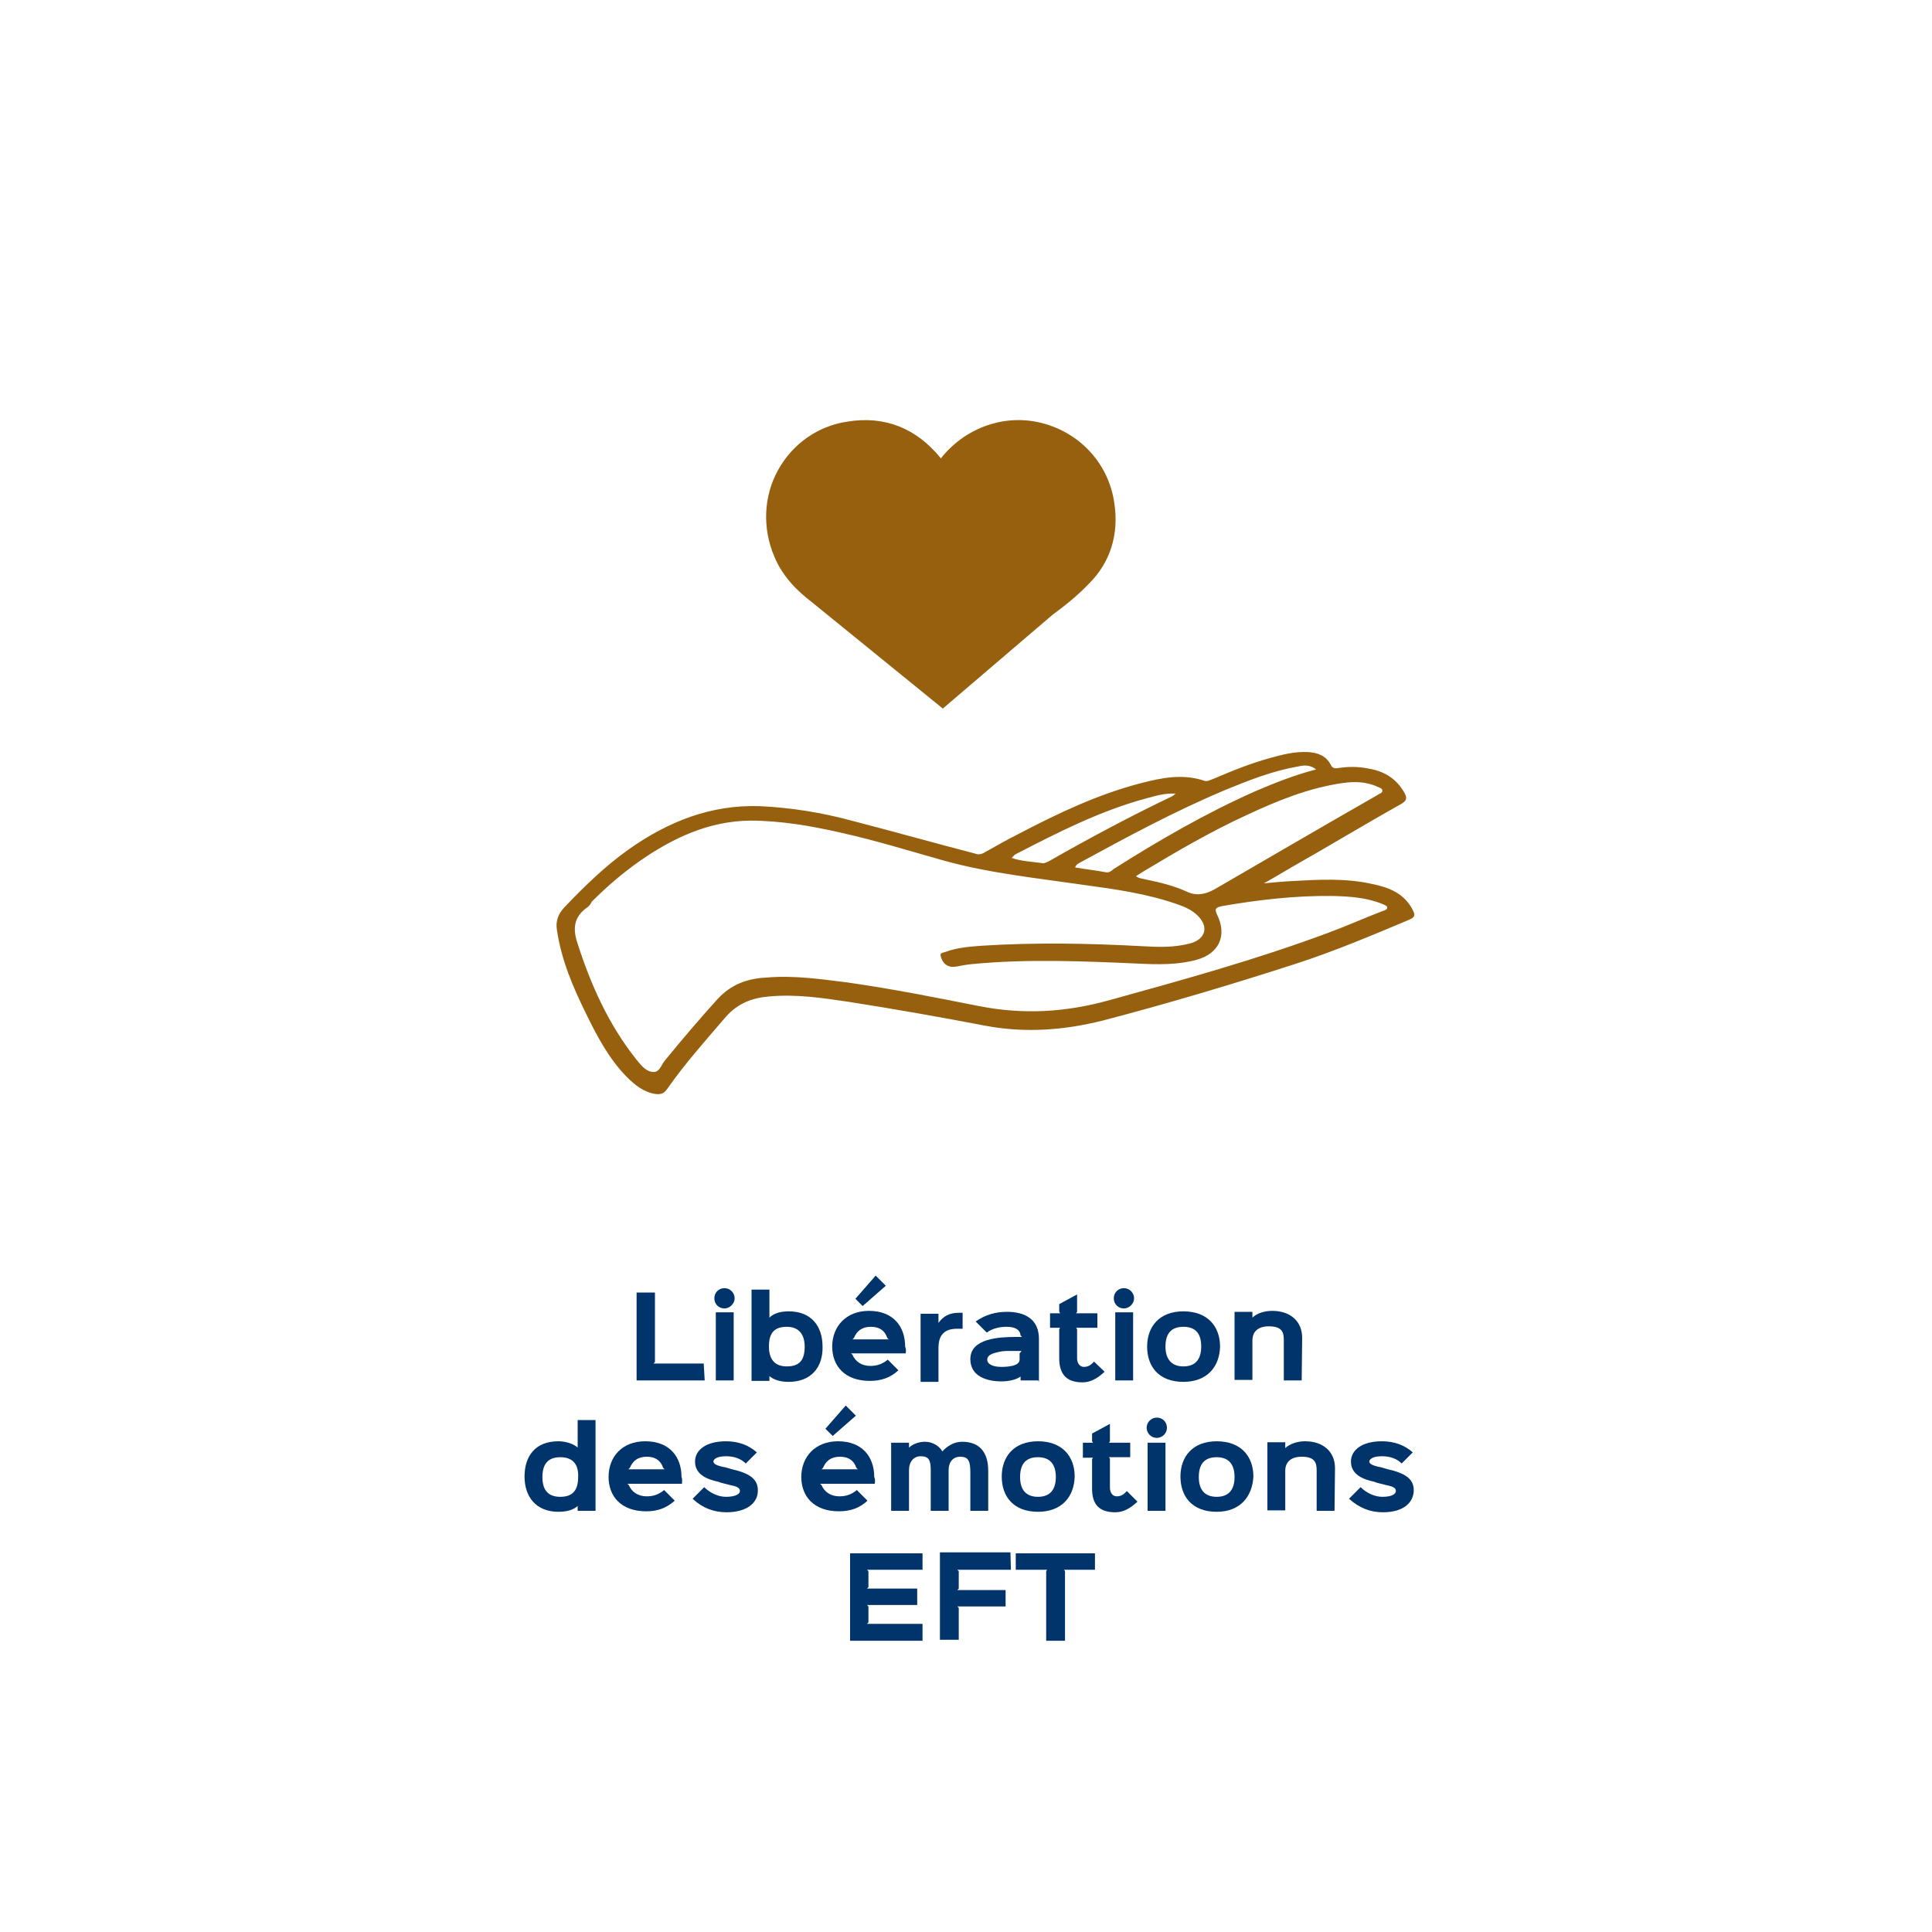 <?xml version="1.0" encoding="utf-8"?>
<!-- Generator: Adobe Illustrator 24.0.3, SVG Export Plug-In . SVG Version: 6.00 Build 0)  -->
<svg version="1.1" id="Calque_1" xmlns="http://www.w3.org/2000/svg" xmlns:xlink="http://www.w3.org/1999/xlink" x="0px" y="0px"
	 viewBox="0 0 400 400" style="enable-background:new 0 0 400 400;" xml:space="preserve">
<style type="text/css">
	.st0{fill:#FFFFFF;}
	.st1{fill:#96600F;}
	.st2{enable-background:new    ;}
	.st3{fill:#01346A;}
</style>
<rect class="st0" width="400" height="400"/>
<path class="st0" d="M215.8,178.7c0.5,0.1,0.8-0.2,1.2-0.3c8.4-4.8,17-9.4,25.8-13.6c0.1-0.1,0.3-0.2,0.6-0.5
	c-2.4-0.1-4.2,0.5-6.1,1c-9.6,2.6-18.4,7.1-27.1,11.6c-0.3,0.2-0.5,0.5-0.8,0.8c-0.1,0-0.1-0.1-0.2-0.1l0.1,0.1
	c0.1,0,0.1-0.1,0.1-0.1C211.3,178.3,213.6,178.4,215.8,178.7z"/>
<path class="st0" d="M121.4,188c-2.6,1.9-2.8,4.3-1.9,7.1c2.8,8.8,6.5,17,12.2,24.2c0.9,1.1,1.9,2.4,3.2,2.6c1.7,0.4,2-1.6,2.9-2.5
	c3.5-4.3,7.1-8.5,10.8-12.6c2.8-3,6.1-4.2,10-4.4c5.7-0.5,11.2,0.3,16.8,1c9.2,1.3,18.2,3.1,27.3,4.9c9.1,1.8,17.9,1.3,26.9-1.2
	c15.2-4.2,30.4-8.4,45.2-13.9c3.8-1.4,7.6-3.1,11.5-4.6c0.3-0.1,0.9-0.2,0.9-0.7c0-0.4-0.5-0.5-0.9-0.7c-3.4-1.4-6.8-1.6-10.4-1.7
	c-7.7-0.1-15.4,0.8-22.9,2.1c-1.3,0.3-1.6,0.5-1,1.8c2.1,4.3,0.4,8-4.2,9.3c-4,1.1-8.1,1-12.2,0.8c-11.4-0.5-22.9-1-34.3,0.1
	c-1.1,0.1-2.2,0.3-3.2,0.5c-1.6,0.3-2.8-0.3-3.3-2c-0.3-0.9,0.4-0.8,0.9-1c2.4-0.9,4.9-1.1,7.6-1.3c11.1-0.7,22.1-0.5,33.2,0.1
	c3.4,0.2,6.7,0.3,10-0.6c3.1-0.9,3.8-3.4,1.5-5.7c-1.2-1.2-2.8-1.9-4.3-2.4c-6.3-2.2-12.8-3.1-19.4-4c-9.6-1.4-19.4-2.4-28.8-5
	c-7.1-2-14.2-4.2-21.4-5.8c-6.1-1.4-12.5-2.5-18.8-2.5c-8.6,0.1-16,3.6-22.9,8.4c-3.4,2.4-6.6,5.1-9.9,8.4
	C122.3,187.2,121.9,187.7,121.4,188z"/>
<path class="st0" d="M237.3,182.1c2.9,0.6,5.8,1.3,8.4,2.5c2.1,1,4,0.5,5.8-0.5c11.2-6.5,22.5-13.1,33.7-19.5c0.3-0.3,0.9-0.3,1-0.8
	c0.1-0.6-0.6-0.7-1-0.9c-2.3-1.1-4.8-1.1-7.1-0.8c-7.1,1-13.7,3.7-20.1,6.7c-7.4,3.4-14.4,7.5-21.4,11.7c-0.5,0.3-0.9,0.6-1.4,0.9
	C235.8,181.9,236.6,181.9,237.3,182.1z"/>
<path class="st0" d="M229,180.6c0.7,0.1,1.1-0.3,1.6-0.7c9.3-5.9,19-11.5,29.1-16c4.2-1.8,8.2-3.4,12.8-4.6c-1.3-1-2.5-0.9-3.8-0.6
	c-5.2,0.9-10,2.8-14.9,4.8c-10.5,4.4-20.5,9.8-30.4,15.2c-0.3,0.2-0.6,0.3-0.8,0.9C224.9,180,226.9,180.2,229,180.6z"/>
<g>
	<path class="st1" d="M187.4,138l-18.3-14.9c-3-2.4-5.6-5-7.1-8.6c-4.7-11,2-23.5,13.8-25.3c7.9-1.3,14.2,1.7,18.7,8.4
		c0.1,0.2,0.3,0.3,0.4,0.6c0.3-0.3,0.4-0.6,0.6-0.8c4.2-6.5,11.8-9.6,19.1-8c7.6,1.6,13.3,7.6,14.4,15.1c0.9,5.8-0.5,11-4.6,15.2
		c-2.3,2.4-4.8,4.3-7.3,6.5l-14.7,12.1l-7.2,6.1L187.4,138z"/>
	<path class="st1" d="M195.2,146.7L168,124.6c-2.6-2-5.9-5-7.7-9.4c-2.5-5.9-2.2-12.5,0.8-17.9s8.2-9.1,14.3-10
		c7.8-1.3,14.4,1.4,19.4,7.6c4.8-6.1,12.6-9.1,20.1-7.5c8.4,1.8,14.6,8.4,15.8,16.7c1,6.5-0.8,12.3-5.2,16.7c-2.4,2.5-5,4.6-7.6,6.5
		L195.2,146.7z M179.3,90.7c-1,0-2,0.1-3.2,0.3c-4.9,0.8-9.2,3.7-11.6,8.2c-2.5,4.4-2.8,9.9-0.7,14.7c1.1,2.8,3.1,5.2,6.5,7.8
		l24.7,20.1l20.7-17.3c2.5-1.9,5-4,7.2-6.2c3.6-3.7,4.9-8.2,4.1-13.6c-1-6.7-6.1-12.1-12.9-13.6c-6.5-1.4-13.5,1.5-17.2,7.1
		l-2.1,3.2l-1.7-2.5c-0.1-0.2-0.2-0.3-0.3-0.4C189.4,93.3,184.9,90.7,179.3,90.7z"/>
</g>
<path class="st1" d="M261.5,182.9c2.1-0.2,4.2-0.4,6.3-0.5c5.4-0.3,10.8-0.6,16.2,0.6c3.5,0.7,6.7,1.9,8.5,5.4c0.5,1,0.5,1.5-0.7,2
	c-7.6,3.2-15.4,6.5-23.4,9.1c-13.3,4.3-26.7,8.3-40.1,11.8c-8,2-16,2.6-24.1,1.1c-9.4-1.8-19-3.5-28.6-5c-5.4-0.8-10.8-1.6-16.3-1.1
	c-3.6,0.3-6.5,1.4-9,4.2c-4.2,4.9-8.5,9.7-12.2,15c-0.7,1-1.4,1.1-2.4,1c-2.5-0.4-4.3-1.9-6-3.6c-3.7-3.8-6.1-8.4-8.4-13.1
	c-2.7-5.5-5.1-11.1-6-17.3c-0.3-1.8,0.3-3.3,1.5-4.6c4.2-4.4,8.4-8.5,13.3-12c8.2-5.8,17-9.3,27.1-9c6.5,0.3,12.8,1.3,19.1,3
	c8.5,2.2,17,4.6,25.5,6.8c0.8,0.3,1.4,0.2,2.2-0.3c2.3-1.3,4.6-2.6,6.8-3.7c8.2-4.3,16.6-8.3,25.6-10.6c4.2-1.1,8.5-1.9,12.8-0.5
	c0.7,0.3,1.3-0.1,1.9-0.3c4-1.7,7.9-3.3,12-4.4c2.5-0.7,4.9-1.3,7.6-1.2c2,0.1,3.8,0.7,4.8,2.6c0.4,0.9,1,0.8,1.7,0.7
	c2-0.3,4-0.3,6,0.1c3.2,0.5,5.9,2,7.6,5.1c0.5,1,0.5,1.5-0.6,2.2c-7.7,4.3-15.1,8.8-22.7,13.1c-2.2,1.3-4.2,2.5-6.4,3.7
	C261.4,182.7,261.5,182.8,261.5,182.9z M215.8,178.7c0.5,0.1,0.8-0.2,1.2-0.3c8.4-4.8,17-9.4,25.8-13.6c0.1-0.1,0.3-0.2,0.6-0.5
	c-2.4-0.1-4.2,0.5-6.1,1c-9.6,2.6-18.4,7.1-27.1,11.6c-0.3,0.2-0.5,0.5-0.8,0.8c-0.1,0-0.1-0.1-0.2-0.1l0.1,0.1
	c0.1,0,0.1-0.1,0.1-0.1C211.3,178.3,213.6,178.4,215.8,178.7z M121.4,188c-2.6,1.9-2.8,4.3-1.9,7.1c2.8,8.8,6.5,17,12.2,24.2
	c0.9,1.1,1.9,2.4,3.2,2.6c1.7,0.4,2-1.6,2.9-2.5c3.5-4.3,7.1-8.5,10.8-12.6c2.8-3,6.1-4.2,10-4.4c5.7-0.5,11.2,0.3,16.8,1
	c9.2,1.3,18.2,3.1,27.3,4.9c9.1,1.8,17.9,1.3,26.9-1.2c15.2-4.2,30.4-8.4,45.2-13.9c3.8-1.4,7.6-3.1,11.5-4.6
	c0.3-0.1,0.9-0.2,0.9-0.7c0-0.4-0.5-0.5-0.9-0.7c-3.4-1.4-6.8-1.6-10.4-1.7c-7.7-0.1-15.4,0.8-22.9,2.1c-1.3,0.3-1.6,0.5-1,1.8
	c2.1,4.3,0.4,8-4.2,9.3c-4,1.1-8.1,1-12.2,0.8c-11.4-0.5-22.9-1-34.3,0.1c-1.1,0.1-2.2,0.3-3.2,0.5c-1.6,0.3-2.8-0.3-3.3-2
	c-0.3-0.9,0.4-0.8,0.9-1c2.4-0.9,4.9-1.1,7.6-1.3c11.1-0.7,22.1-0.5,33.2,0.1c3.4,0.2,6.7,0.3,10-0.6c3.1-0.9,3.8-3.4,1.5-5.7
	c-1.2-1.2-2.8-1.9-4.3-2.4c-6.3-2.2-12.8-3.1-19.4-4c-9.6-1.4-19.4-2.4-28.8-5c-7.1-2-14.2-4.2-21.4-5.8c-6.1-1.4-12.5-2.5-18.8-2.5
	c-8.6,0.1-16,3.6-22.9,8.4c-3.4,2.4-6.6,5.1-9.9,8.4C122.3,187.2,121.9,187.7,121.4,188z M237.3,182.1c2.9,0.6,5.8,1.3,8.4,2.5
	c2.1,1,4,0.5,5.8-0.5c11.2-6.5,22.5-13.1,33.7-19.5c0.3-0.3,0.9-0.3,1-0.8c0.1-0.6-0.6-0.7-1-0.9c-2.3-1.1-4.8-1.1-7.1-0.8
	c-7.1,1-13.7,3.7-20.1,6.7c-7.4,3.4-14.4,7.5-21.4,11.7c-0.5,0.3-0.9,0.6-1.4,0.9C235.8,181.9,236.6,181.9,237.3,182.1z M229,180.6
	c0.7,0.1,1.1-0.3,1.6-0.7c9.3-5.9,19-11.5,29.1-16c4.2-1.8,8.2-3.4,12.8-4.6c-1.3-1-2.5-0.9-3.8-0.6c-5.2,0.9-10,2.8-14.9,4.8
	c-10.5,4.4-20.5,9.8-30.4,15.2c-0.3,0.2-0.6,0.3-0.8,0.9C224.9,180,226.9,180.2,229,180.6z"/>
<g class="st2">
	<path class="st3" d="M145.9,285.8h-14.1v-18.2h3.8V282l-0.3,0.3h10.4L145.9,285.8L145.9,285.8z"/>
	<path class="st3" d="M150,270.9c-1.2,0-2.1-0.9-2.1-2.1s0.9-2.1,2.1-2.1c1.2,0,2.1,1,2.1,2.1S151.1,270.9,150,270.9z M151.9,285.8
		h-3.7v-14.1h3.7V285.8z"/>
	<path class="st3" d="M163.3,286.1c-1.7,0-3.1-0.4-4-1.2l0,0v1h-3.7V267h3.7v5.8l0,0c0.9-0.9,2.3-1.3,4-1.3c4.7,0,7,3.1,7,7.3
		C170.4,283.1,167.9,286.1,163.3,286.1z M162.9,274.7c-2.8,0-3.7,1.5-3.7,4.1c0,2.5,1.1,4.1,3.7,4.1c2.8,0,3.7-1.5,3.7-4.1
		C166.6,276.4,165.5,274.7,162.9,274.7z"/>
	<path class="st3" d="M187.5,280.2h-11.3l0.3,0.3c0.6,1.4,1.9,2.3,3.7,2.3c1.4,0,2.5-0.4,3.6-1.3l2.2,2.2c-1.6,1.5-3.5,2.2-5.9,2.2
		c-5.3,0-7.8-3.2-7.8-7.1c0-4.2,2.9-7.4,7.6-7.4c5.1,0,7.5,3.3,7.5,7.4C187.6,279.2,187.6,279.8,187.5,280.2z M184,277.3l-0.3-0.3
		c-0.5-1.5-1.6-2.3-3.4-2.3c-1.9,0-2.9,0.9-3.5,2.3l-0.3,0.3H184z M183.4,266.2l-4.8,4.2l-1.5-1.5l4.2-4.8L183.4,266.2z"/>
	<path class="st3" d="M199.3,275.1h-1.1c-2.6,0-3.9,1.2-3.9,4v7h-3.7V272h3.7v1.9l0,0c0.9-1.3,2.2-2.1,4.1-2.1h0.9V275.1
		L199.3,275.1z"/>
	<path class="st3" d="M215,285.8h-3.7V285l0,0c-1,0.7-2.5,1-4,1c-2.9,0-6.4-1-6.4-4.6c0-4.3,5.9-4.6,9.5-4.6c0.1,0,1.1,0,1.2,0
		l-0.3-0.3c-0.1-1.2-1.1-1.8-2.9-1.8c-1.4,0-2.9,0.3-4.1,1.2l-2.3-2.3c2-1.4,4.1-2,6.5-2c3.8,0,6.6,1.6,6.6,5.6v8.8H215V285.8z
		 M211.5,279.7c-0.1,0-0.8,0-0.9,0c-0.6,0-1.2,0-2,0s-1.5,0.1-2.2,0.3c-1.4,0.3-2,0.8-2,1.5c0,1,1.3,1.5,2.9,1.5
		c1.1,0,3.8-0.1,3.8-1.5v-1.3L211.5,279.7z"/>
	<path class="st3" d="M228.7,284c-1.5,1.4-2.9,2.2-4.6,2.2c-3.3,0-4.8-1.7-4.8-5v-6l0.2-0.3h-2.1v-3h2.1l-0.2-0.3V270l3.7-2v3.6
		l-0.2,0.3h4.4v3h-4.4l0.2,0.3v6c0,1.1,0.6,1.8,1.4,1.8c0.8,0,1.4-0.3,2.1-1.1L228.7,284z"/>
	<path class="st3" d="M232.7,270.9c-1.2,0-2.1-0.9-2.1-2.1s0.9-2.1,2.1-2.1s2.1,1,2.1,2.1S233.8,270.9,232.7,270.9z M234.6,285.8
		h-3.7v-14.1h3.7V285.8z"/>
	<path class="st3" d="M245,286.1c-5.1,0-7.5-3.2-7.5-7.3s2.5-7.3,7.5-7.3c5.1,0,7.6,3.2,7.6,7.3C252.5,282.9,250,286.1,245,286.1z
		 M245,274.7c-2.6,0-3.7,1.5-3.7,4.1c0,2.4,1.1,4.1,3.7,4.1c2.6,0,3.7-1.6,3.7-4.1S247.7,274.7,245,274.7z"/>
	<path class="st3" d="M269.5,285.8h-3.7v-8.4c0-1.6-0.4-2.8-3.1-2.8c-2.1,0-3.4,1-3.4,2.9v8.2h-3.7v-14.1h3.7v1.2l0,0
		c0.9-0.9,2.5-1.4,4.1-1.4c3.7,0,6.2,2.1,6.2,5.6L269.5,285.8L269.5,285.8z"/>
</g>
<g class="st2">
	<path class="st3" d="M123.3,312.8h-3.7v-1l0,0c-0.9,0.8-2.2,1.2-4,1.2c-4.6,0-7-3.1-7-7.3c0-4.2,2.2-7.3,7-7.3c1.5,0,3.1,0.5,4,1.3
		l0,0V294h3.7V312.8z M116,301.7c-2.6,0-3.7,1.5-3.7,4.1c0,2.5,1,4.1,3.7,4.1s3.7-1.5,3.7-4.1C119.8,303.3,118.7,301.7,116,301.7z"
		/>
	<path class="st3" d="M141.2,307.2h-11.3l0.3,0.3c0.6,1.4,1.9,2.3,3.7,2.3c1.4,0,2.5-0.4,3.6-1.3l2.2,2.2c-1.7,1.5-3.5,2.2-5.9,2.2
		c-5.3,0-7.8-3.2-7.8-7.1c0-4.2,2.8-7.4,7.6-7.4c5.1,0,7.5,3.3,7.5,7.4C141.3,306.2,141.2,306.7,141.2,307.2z M137.6,304.2l-0.3-0.3
		c-0.5-1.5-1.6-2.3-3.4-2.3c-1.9,0-2.9,0.9-3.5,2.3l-0.3,0.3H137.6z"/>
	<path class="st3" d="M150.4,313.1c-2.6,0-5-0.9-7-2.8l2.4-2.4c1.2,1.2,2.9,2,4.5,2c2.2,0,2.9-0.7,2.9-1.2c0-0.4-0.2-0.9-1.9-1.2
		c-0.3-0.1-2.2-0.5-2.5-0.7c-2.4-0.5-4.9-1.5-4.9-4.2c0-2.4,2.3-4.2,6.4-4.2c2.6,0,4.7,0.8,6.4,2.3l-2.3,2.3c-1-1-2.4-1.5-4.1-1.5
		c-2.2,0-2.6,0.8-2.6,1.1c0,0.5,0.8,0.9,2.5,1.2c0.3,0.1,2,0.6,2.2,0.6c3,0.8,4.5,2,4.5,4.1C157,311,154.8,313.1,150.4,313.1z"/>
	<path class="st3" d="M181.1,307.2h-11.3l0.3,0.3c0.6,1.4,1.9,2.3,3.7,2.3c1.4,0,2.5-0.4,3.6-1.3l2.2,2.2c-1.6,1.5-3.5,2.2-5.9,2.2
		c-5.3,0-7.8-3.2-7.8-7.1c0-4.2,2.9-7.4,7.6-7.4c5.1,0,7.5,3.3,7.5,7.4C181.2,306.2,181.2,306.7,181.1,307.2z M177.6,304.2l-0.3-0.3
		c-0.5-1.5-1.6-2.3-3.4-2.3c-1.9,0-2.9,0.9-3.5,2.3l-0.3,0.3H177.6z M177.2,293.1l-4.8,4.2l-1.5-1.5l4.2-4.8L177.2,293.1z"/>
	<path class="st3" d="M204.6,312.8h-3.7V305c0-2.4-0.3-3.4-2.1-3.4c-1.5,0-2.4,1.1-2.4,2.8v8.4h-3.7v-8.4c0-2.1-0.4-2.9-2.1-2.9
		c-1.4,0-2.4,1.1-2.4,2.9v8.4h-3.7v-14.1h3.7v1l0,0c0.9-0.8,2.1-1.2,3.3-1.2c1.6,0,3,0.9,3.6,2l0,0c1-1.1,2.4-2,4.1-2
		c3.7,0,5.4,2.3,5.4,6L204.6,312.8L204.6,312.8z"/>
	<path class="st3" d="M214.9,313c-5.1,0-7.5-3.2-7.5-7.3c0-4.1,2.5-7.3,7.5-7.3c5.1,0,7.6,3.2,7.6,7.3
		C222.4,309.8,219.9,313,214.9,313z M214.9,301.7c-2.6,0-3.7,1.5-3.7,4.1c0,2.5,1.1,4.1,3.7,4.1c2.6,0,3.7-1.6,3.7-4.1
		S217.5,301.7,214.9,301.7z"/>
	<path class="st3" d="M235.5,310.9c-1.5,1.4-2.9,2.2-4.6,2.2c-3.3,0-4.8-1.6-4.8-4.9v-6.1l0.2-0.3h-2.1v-3.1h2.1l-0.2-0.3v-1.6
		l3.7-2v3.6l-0.2,0.3h4.4v3h-4.4l0.2,0.3v6c0,1.1,0.6,1.8,1.4,1.8c0.8,0,1.4-0.3,2.1-1.1L235.5,310.9z"/>
	<path class="st3" d="M239.5,297.7c-1.2,0-2.1-1-2.1-2.1s0.9-2.1,2.1-2.1c1.2,0,2.1,0.9,2.1,2.1
		C241.6,296.8,240.6,297.7,239.5,297.7z M241.3,312.8h-3.7v-14.1h3.7V312.8z"/>
	<path class="st3" d="M251.9,313c-5.1,0-7.5-3.2-7.5-7.3c0-4.1,2.5-7.3,7.5-7.3c5.1,0,7.6,3.2,7.6,7.3
		C259.3,309.8,256.8,313,251.9,313z M251.9,301.7c-2.6,0-3.7,1.5-3.7,4.1c0,2.5,1.1,4.1,3.7,4.1c2.6,0,3.7-1.6,3.7-4.1
		S254.5,301.7,251.9,301.7z"/>
	<path class="st3" d="M276.3,312.8h-3.7v-8.4c0-1.6-0.4-2.8-3.1-2.8c-2.1,0-3.4,1-3.4,2.9v8.2h-3.7v-14.1h3.7v1.2l0,0
		c1-0.9,2.5-1.4,4.1-1.4c3.7,0,6.2,2.1,6.2,5.6L276.3,312.8L276.3,312.8z"/>
	<path class="st3" d="M286.3,313.1c-2.6,0-4.9-0.9-7-2.8l2.4-2.4c1.2,1.2,2.9,2,4.5,2c2.2,0,2.8-0.7,2.8-1.2c0-0.4-0.2-0.9-1.9-1.2
		c-0.3-0.1-2.2-0.5-2.5-0.7c-2.4-0.5-4.9-1.5-4.9-4.2c0-2.4,2.3-4.2,6.4-4.2c2.6,0,4.7,0.8,6.4,2.3l-2.3,2.3c-1-1-2.4-1.5-4.1-1.5
		c-2.2,0-2.6,0.8-2.6,1.1c0,0.5,0.8,0.9,2.5,1.2c0.3,0.1,2,0.6,2.2,0.6c3,0.8,4.5,2,4.5,4.1C292.7,311,290.7,313.1,286.3,313.1z"/>
</g>
<g class="st2">
	<path class="st3" d="M191,339.7h-15v-18.1h15v3.4h-11.5l0.3,0.3v3.3l-0.3,0.3h10.4v3.4h-10.4l0.3,0.3v3.3l-0.3,0.3H191V339.7z"/>
	<path class="st3" d="M209.3,325h-11.1l0.3,0.3v3.6l-0.3,0.3h10v3.4h-10l0.3,0.3v6.6h-3.9v-18.1h14.6L209.3,325L209.3,325z"/>
	<path class="st3" d="M226.8,325h-6.5l0.2,0.3v14.4h-3.9v-14.4l0.2-0.3h-6.5v-3.4h16.4v3.4H226.8z"/>
</g>
</svg>

